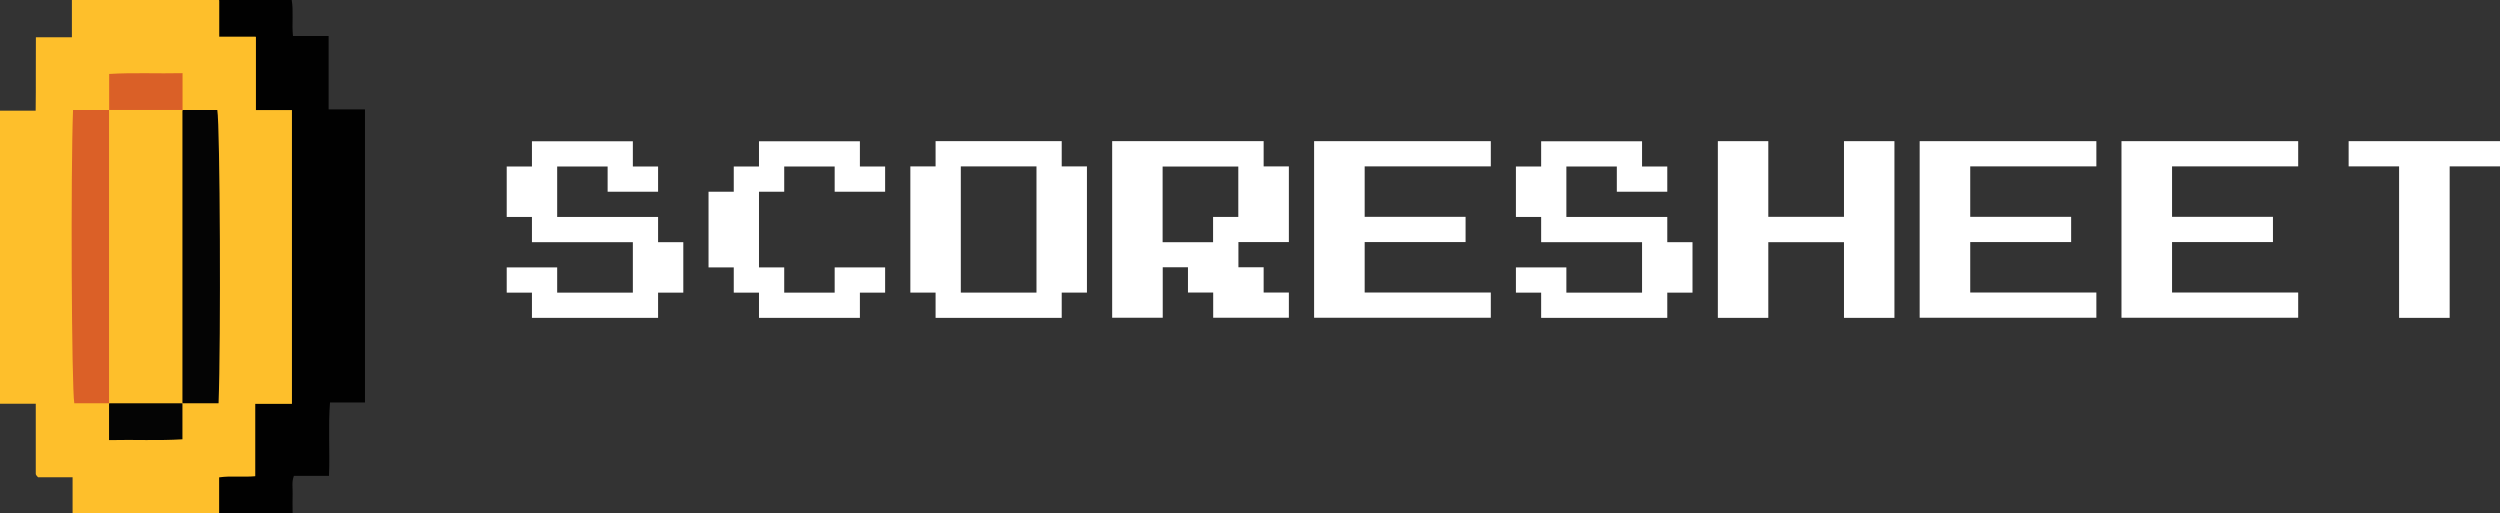 <?xml version="1.0" encoding="UTF-8"?>
<svg id="Layer_2" data-name="Layer 2" xmlns="http://www.w3.org/2000/svg" viewBox="0 0 218.02 44.76">
  <rect x="0" y="0" width="218.02" height="44.76" fill="#333333" stroke="none"/>
  <defs>
    <style>
      .cls-1 {
        fill: #040404;
      }

      .cls-2 {
        fill: #010101;
      }

      .cls-3 {
        fill: #fff;
      }

      .cls-4 {
        fill: #febf2b;
      }

      .cls-5 {
        fill: #da6027;
      }

      .cls-6 {
        fill: #db6027;
      }
    </style>
  </defs>
  <g id="Layer_1-2" data-name="Layer 1">
    <g>
      <g>
        <path class="cls-4" d="M19.11,44.76H6.33v-3.14H3.32c-.08-.09-.12-.12-.15-.17-.03-.04-.05-.09-.05-.14,0-2.01,0-4.03,0-6.1H0V9.65H3.11c.03-2.15,0-4.25,.02-6.4h3.14V0h12.84c.66,.65,.33,1.66,.83,2.37,.73,.5,1.72,.19,2.51,.94,.85,1.6-.02,3.57,.6,5.33,.68,.65,1.69,.31,2.48,.96,.53,.54,.47,1.37,.48,2.16,.02,7.09,.02,14.17,0,21.26,0,.74,.03,1.5-.43,2.1-.69,.7-1.69,.39-2.49,.95-.73,1.72,.25,3.77-.65,5.4-.78,.74-1.77,.43-2.5,.93-.5,.71-.17,1.71-.83,2.37Z"/>
        <path class="cls-2" d="M19.11,44.76v-3.13c1.02-.15,2.07,0,3.15-.1v-6.31h3.2V9.6h-3.14V3.2h-3.2V0h6.32c.17,1.02,0,2.06,.11,3.14h3.11v6.4h3.17v25.56h-3.05c-.17,2.15,0,4.25-.09,6.4h-3.06c-.21,.54-.09,1.07-.11,1.58-.02,.52,0,1.05,0,1.68h-6.4Z"/>
        <path class="cls-1" d="M15.91,9.59h3.04c.24,1.39,.32,20.16,.11,25.58h-3.14c-.07-.08-.14-.15-.21-.23-.37-.69-.3-1.45-.3-2.19,0-6.91,0-13.83,0-20.74,0-.74-.06-1.5,.3-2.19,.07-.08,.14-.15,.22-.23Z"/>
        <path class="cls-6" d="M9.52,35.17h-3.04c-.24-1.39-.32-20.16-.11-25.58h3.14c.07,.08,.14,.15,.21,.23,.37,.69,.3,1.45,.3,2.19,0,6.91,0,13.83,0,20.74,0,.74,.06,1.5-.3,2.19-.07,.08-.14,.15-.22,.23Z"/>
        <path class="cls-5" d="M9.52,9.59v-3.14c2.09-.13,4.19-.02,6.4-.07v3.21c-2.13,.81-4.26,.81-6.4,0Z"/>
        <path class="cls-1" d="M15.91,35.17v3.14c-2.09,.13-4.19,.02-6.4,.07v-3.21c2.13-.81,4.26-.81,6.4,0Z"/>
        <path class="cls-4" d="M15.91,35.17h-6.4V9.59h6.4v25.58Z"/>
      </g>
      <g>
        <path class="cls-3" d="M46.39,27.72v-2.2h-2.2v-2.2h4.4v2.2h6.6v-4.4h-8.8v-2.2h-2.2v-4.4h2.2v-2.2h8.8v2.2h2.2v2.2h-4.4v-2.2h-4.4v4.4h8.8v2.2h2.2v4.4h-2.2v2.2h-11Z"/>
        <path class="cls-3" d="M66.19,27.72v-2.2h-2.2v-2.2h-2.2v-6.6h2.2v-2.2h2.2v-2.2h8.8v2.2h2.2v2.2h-4.4v-2.2h-4.4v2.2h-2.2v6.6h2.2v2.2h4.4v-2.2h4.4v2.2h-2.2v2.2h-8.8Z"/>
        <path class="cls-3" d="M81.59,27.72v-2.2h-2.2V14.51h2.2v-2.2h11v2.2h2.2v11.01h-2.2v2.2h-11Zm8.8-2.2V14.51h-6.6v11.01h6.6Z"/>
        <path class="cls-3" d="M96.99,27.72V12.31h13.21v2.2h2.2v6.6h-4.4v2.2h2.2v2.2h2.2v2.2h-6.6v-2.2h-2.2v-2.2h-2.2v4.4h-4.4Zm8.8-6.6v-2.2h2.2v-4.4h-6.6v6.6h4.4Z"/>
        <path class="cls-3" d="M114.6,27.72V12.31h15.41v2.2h-11v4.4h8.8v2.2h-8.8v4.4h11v2.2h-15.41Z"/>
        <path class="cls-3" d="M134.4,27.72v-2.2h-2.2v-2.2h4.4v2.2h6.6v-4.4h-8.8v-2.2h-2.2v-4.4h2.2v-2.2h8.8v2.2h2.2v2.2h-4.4v-2.2h-4.4v4.4h8.8v2.2h2.2v4.4h-2.2v2.2h-11Z"/>
        <path class="cls-3" d="M149.81,27.72V12.31h4.4v6.6h6.6v-6.6h4.4v15.41h-4.4v-6.6h-6.6v6.6h-4.4Z"/>
        <path class="cls-3" d="M167.41,27.72V12.31h15.41v2.2h-11v4.4h8.8v2.2h-8.8v4.4h11v2.2h-15.41Z"/>
        <path class="cls-3" d="M185.01,27.72V12.31h15.41v2.2h-11v4.4h8.8v2.2h-8.8v4.4h11v2.2h-15.41Z"/>
        <path class="cls-3" d="M209.22,27.72V14.51h-4.4v-2.2h13.21v2.2h-4.4v13.21h-4.4Z"/>
      </g>
    </g>
  </g>
</svg>